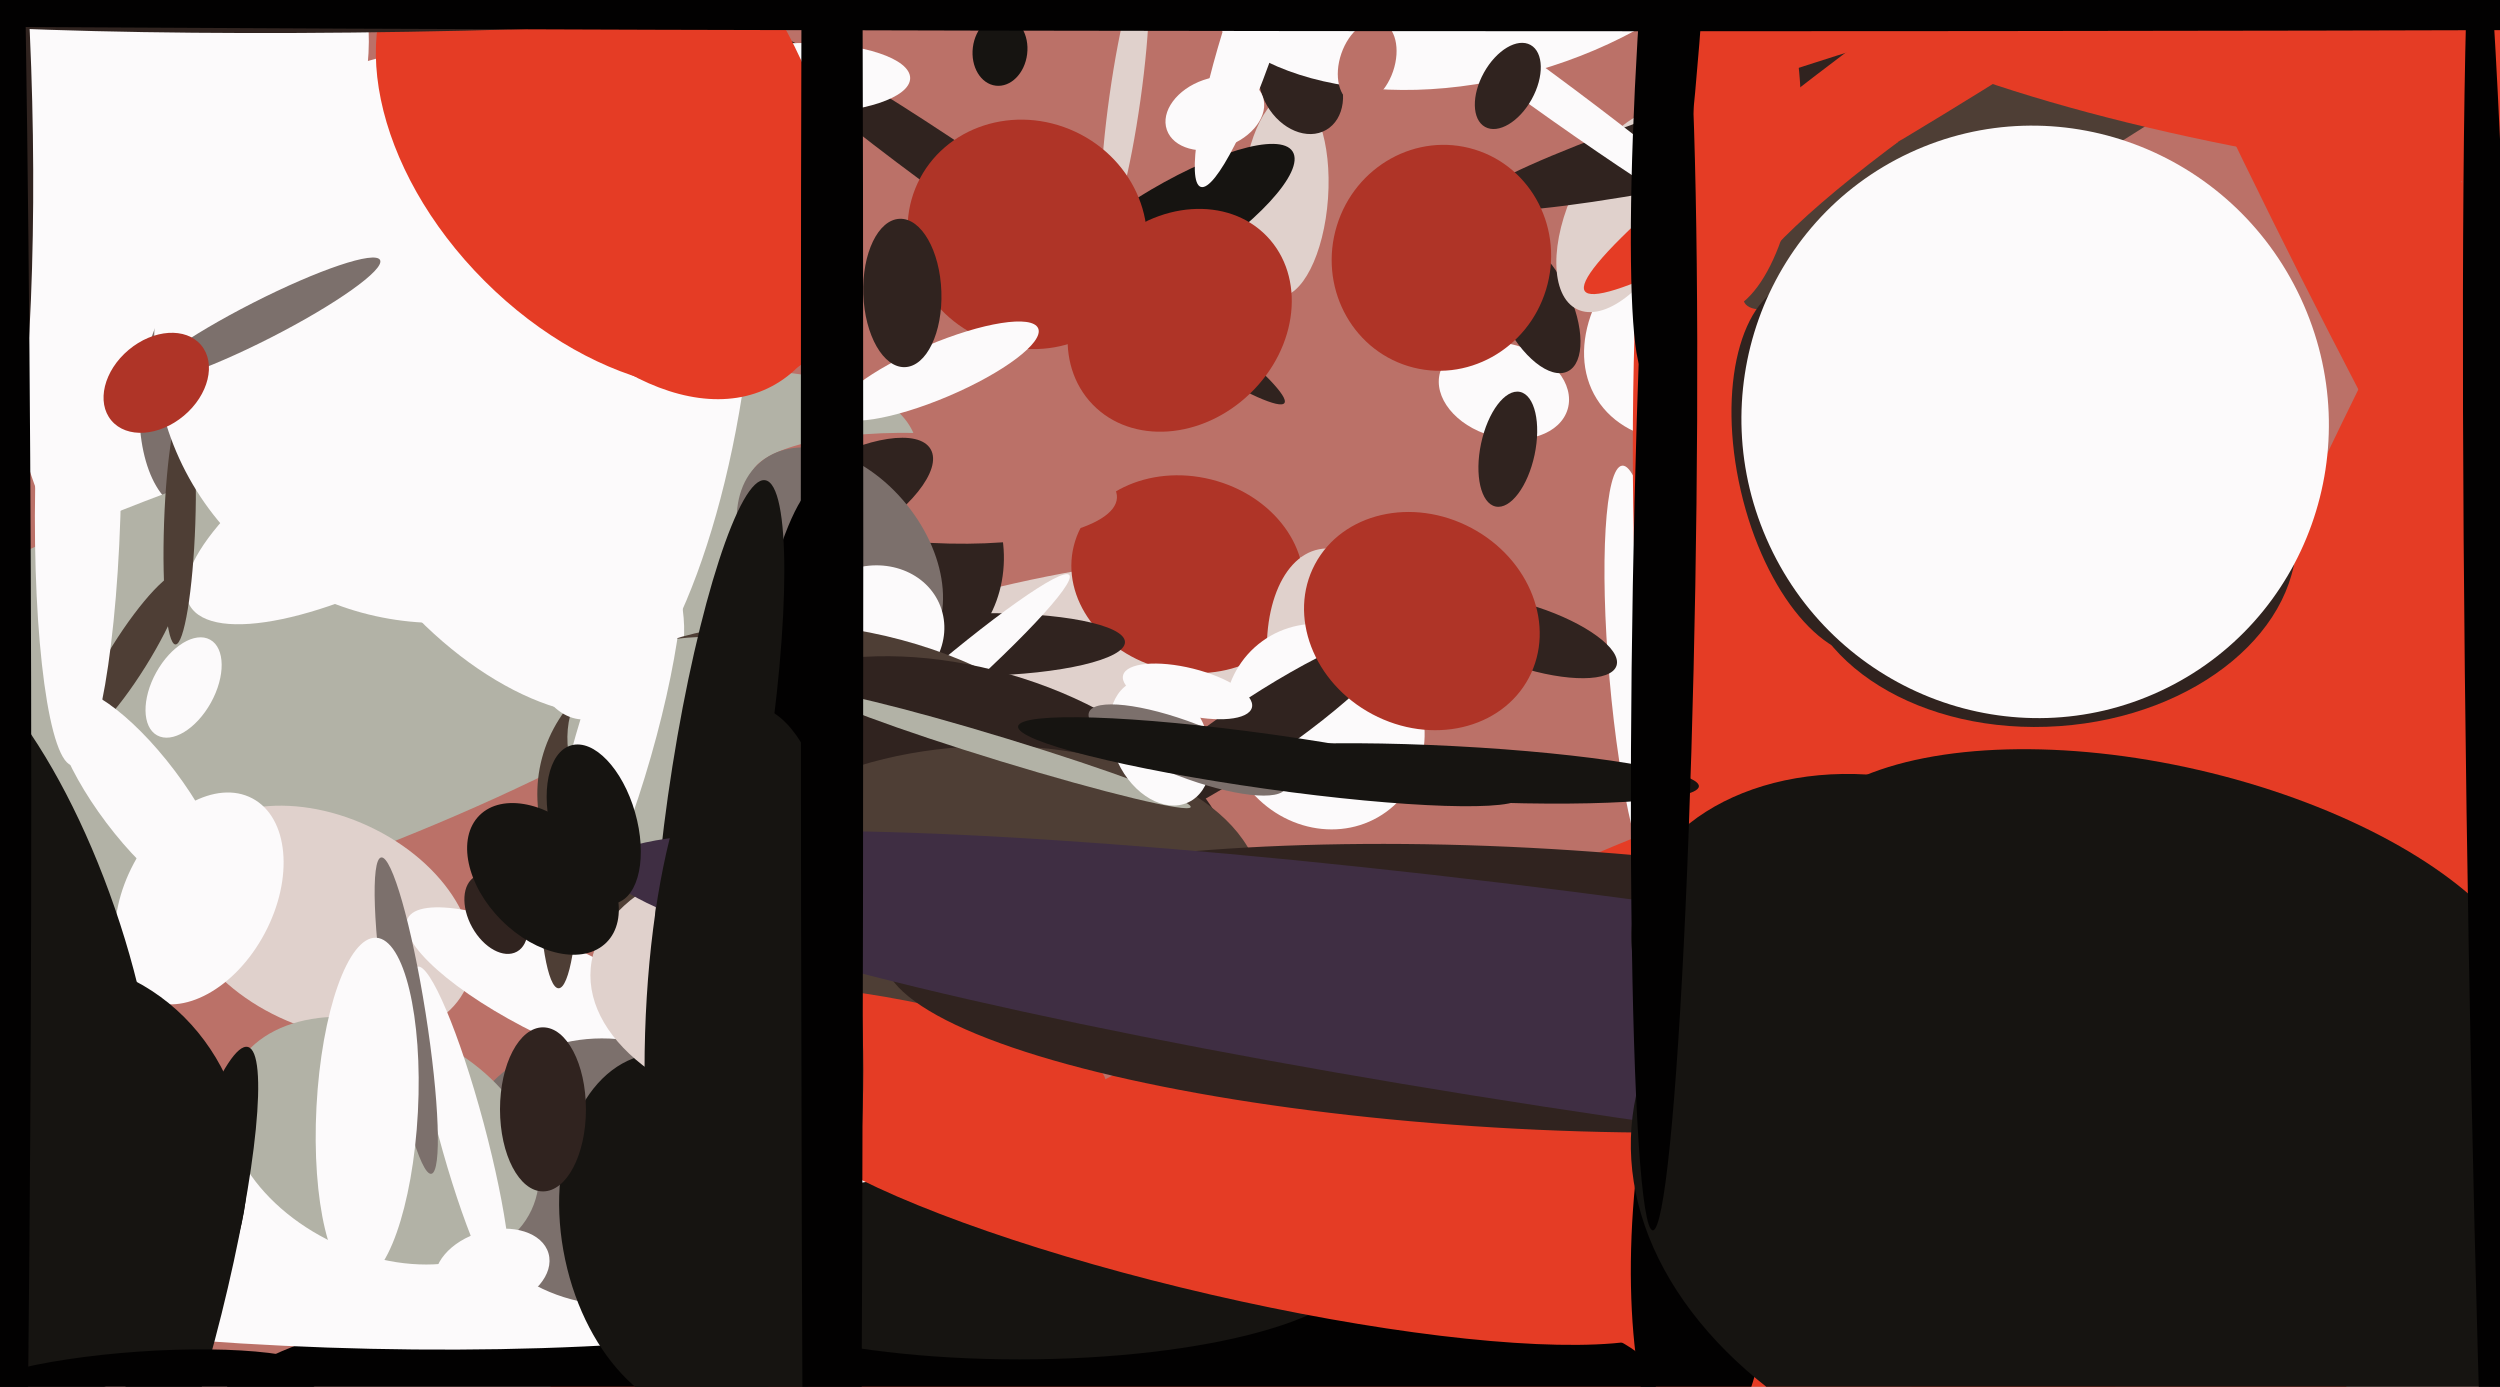 <svg xmlns="http://www.w3.org/2000/svg" width="640px" height="355px">
  <rect width="640" height="355" fill="rgb(187,113,104)"/>
  <ellipse cx="325" cy="385" rx="489" ry="116" transform="rotate(153,325,385)" fill="rgb(229,60,37)"/>
  <ellipse cx="420" cy="173" rx="54" ry="8" transform="rotate(85,420,173)" fill="rgb(252,250,251)"/>
  <ellipse cx="260" cy="55" rx="7" ry="84" transform="rotate(125,260,55)" fill="rgb(48,35,31)"/>
  <ellipse cx="90" cy="102" rx="91" ry="82" transform="rotate(44,90,102)" fill="rgb(252,250,251)"/>
  <ellipse cx="52" cy="100" rx="16" ry="31" transform="rotate(7,52,100)" fill="rgb(124,112,108)"/>
  <ellipse cx="268" cy="168" rx="83" ry="20" transform="rotate(168,268,168)" fill="rgb(224,209,204)"/>
  <ellipse cx="66" cy="173" rx="52" ry="179" transform="rotate(70,66,173)" fill="rgb(178,178,166)"/>
  <ellipse cx="385" cy="100" rx="12" ry="17" transform="rotate(106,385,100)" fill="rgb(252,250,251)"/>
  <ellipse cx="304" cy="147" rx="25" ry="30" transform="rotate(104,304,147)" fill="rgb(175,52,39)"/>
  <ellipse cx="104" cy="123" rx="64" ry="21" transform="rotate(150,104,123)" fill="rgb(252,250,251)"/>
  <ellipse cx="83" cy="236" rx="27" ry="40" transform="rotate(115,83,236)" fill="rgb(224,209,204)"/>
  <ellipse cx="240" cy="357" rx="184" ry="34" transform="rotate(179,240,357)" fill="rgb(2,1,1)"/>
  <ellipse cx="85" cy="311" rx="172" ry="34" transform="rotate(2,85,311)" fill="rgb(252,250,251)"/>
  <ellipse cx="51" cy="230" rx="29" ry="19" transform="rotate(118,51,230)" fill="rgb(252,250,251)"/>
  <ellipse cx="143" cy="254" rx="12" ry="43" transform="rotate(116,143,254)" fill="rgb(252,250,251)"/>
  <ellipse cx="344" cy="173" rx="19" ry="33" transform="rotate(169,344,173)" fill="rgb(224,209,204)"/>
  <ellipse cx="235" cy="143" rx="22" ry="27" transform="rotate(1,235,143)" fill="rgb(48,35,31)"/>
  <ellipse cx="441" cy="82" rx="38" ry="28" transform="rotate(148,441,82)" fill="rgb(252,250,251)"/>
  <ellipse cx="251" cy="165" rx="37" ry="8" transform="rotate(179,251,165)" fill="rgb(48,35,31)"/>
  <ellipse cx="127" cy="234" rx="11" ry="7" transform="rotate(61,127,234)" fill="rgb(48,35,31)"/>
  <ellipse cx="128" cy="134" rx="60" ry="32" transform="rotate(47,128,134)" fill="rgb(252,250,251)"/>
  <ellipse cx="143" cy="224" rx="29" ry="5" transform="rotate(90,143,224)" fill="rgb(78,62,53)"/>
  <ellipse cx="47" cy="176" rx="8" ry="14" transform="rotate(29,47,176)" fill="rgb(252,250,251)"/>
  <ellipse cx="339" cy="186" rx="25" ry="27" transform="rotate(144,339,186)" fill="rgb(252,250,251)"/>
  <ellipse cx="239" cy="125" rx="14" ry="47" transform="rotate(93,239,125)" fill="rgb(187,113,104)"/>
  <ellipse cx="2" cy="242" rx="82" ry="29" transform="rotate(71,2,242)" fill="rgb(22,20,17)"/>
  <ellipse cx="386" cy="115" rx="15" ry="7" transform="rotate(102,386,115)" fill="rgb(48,35,31)"/>
  <ellipse cx="156" cy="300" rx="39" ry="34" transform="rotate(10,156,300)" fill="rgb(124,112,108)"/>
  <ellipse cx="214" cy="129" rx="28" ry="11" transform="rotate(150,214,129)" fill="rgb(48,35,31)"/>
  <ellipse cx="393" cy="78" rx="9" ry="19" transform="rotate(154,393,78)" fill="rgb(48,35,31)"/>
  <ellipse cx="33" cy="168" rx="5" ry="25" transform="rotate(32,33,168)" fill="rgb(78,62,53)"/>
  <ellipse cx="329" cy="50" rx="26" ry="11" transform="rotate(94,329,50)" fill="rgb(224,209,204)"/>
  <ellipse cx="333" cy="22" rx="13" ry="10" transform="rotate(60,333,22)" fill="rgb(48,35,31)"/>
  <ellipse cx="215" cy="143" rx="22" ry="32" transform="rotate(141,215,143)" fill="rgb(124,112,108)"/>
  <ellipse cx="175" cy="316" rx="31" ry="47" transform="rotate(168,175,316)" fill="rgb(22,20,17)"/>
  <ellipse cx="98" cy="292" rx="29" ry="42" transform="rotate(115,98,292)" fill="rgb(178,178,166)"/>
  <ellipse cx="118" cy="289" rx="43" ry="6" transform="rotate(75,118,289)" fill="rgb(252,250,251)"/>
  <ellipse cx="261" cy="324" rx="87" ry="24" transform="rotate(0,261,324)" fill="rgb(22,20,17)"/>
  <ellipse cx="236" cy="180" rx="50" ry="5" transform="rotate(139,236,180)" fill="rgb(252,250,251)"/>
  <ellipse cx="9" cy="302" rx="54" ry="57" transform="rotate(18,9,302)" fill="rgb(22,20,17)"/>
  <ellipse cx="380" cy="-28" rx="79" ry="48" transform="rotate(164,380,-28)" fill="rgb(252,250,251)"/>
  <ellipse cx="467" cy="115" rx="49" ry="222" transform="rotate(0,467,115)" fill="rgb(229,60,37)"/>
  <ellipse cx="40" cy="16" rx="60" ry="53" transform="rotate(116,40,16)" fill="rgb(252,250,251)"/>
  <ellipse cx="223" cy="162" rx="17" ry="19" transform="rotate(69,223,162)" fill="rgb(252,250,251)"/>
  <ellipse cx="297" cy="60" rx="11" ry="40" transform="rotate(58,297,60)" fill="rgb(22,20,17)"/>
  <ellipse cx="217" cy="215" rx="53" ry="81" transform="rotate(105,217,215)" fill="rgb(78,62,53)"/>
  <ellipse cx="202" cy="204" rx="36" ry="60" transform="rotate(114,202,204)" fill="rgb(178,178,166)"/>
  <ellipse cx="46" cy="134" rx="4" ry="31" transform="rotate(2,46,134)" fill="rgb(78,62,53)"/>
  <ellipse cx="350" cy="16" rx="11" ry="7" transform="rotate(109,350,16)" fill="rgb(187,113,104)"/>
  <ellipse cx="47" cy="334" rx="68" ry="10" transform="rotate(104,47,334)" fill="rgb(22,20,17)"/>
  <ellipse cx="595" cy="183" rx="28" ry="355" transform="rotate(25,595,183)" fill="rgb(229,60,37)"/>
  <ellipse cx="320" cy="188" rx="45" ry="8" transform="rotate(146,320,188)" fill="rgb(48,35,31)"/>
  <ellipse cx="114" cy="86" rx="75" ry="73" transform="rotate(151,114,86)" fill="rgb(252,250,251)"/>
  <ellipse cx="247" cy="212" rx="41" ry="71" transform="rotate(106,247,212)" fill="rgb(48,35,31)"/>
  <ellipse cx="210" cy="253" rx="35" ry="59" transform="rotate(95,210,253)" fill="rgb(224,209,204)"/>
  <ellipse cx="202" cy="207" rx="15" ry="84" transform="rotate(6,202,207)" fill="rgb(2,1,1)"/>
  <ellipse cx="416" cy="54" rx="14" ry="28" transform="rotate(26,416,54)" fill="rgb(224,209,204)"/>
  <ellipse cx="252" cy="231" rx="40" ry="71" transform="rotate(88,252,231)" fill="rgb(78,62,53)"/>
  <ellipse cx="104" cy="260" rx="5" ry="41" transform="rotate(171,104,260)" fill="rgb(124,112,108)"/>
  <ellipse cx="594" cy="-6" rx="15" ry="225" transform="rotate(75,594,-6)" fill="rgb(48,35,31)"/>
  <ellipse cx="372" cy="198" rx="7" ry="63" transform="rotate(93,372,198)" fill="rgb(22,20,17)"/>
  <ellipse cx="206" cy="20" rx="27" ry="9" transform="rotate(0,206,20)" fill="rgb(252,250,251)"/>
  <ellipse cx="126" cy="325" rx="15" ry="10" transform="rotate(164,126,325)" fill="rgb(252,250,251)"/>
  <ellipse cx="184" cy="198" rx="12" ry="76" transform="rotate(9,184,198)" fill="rgb(22,20,17)"/>
  <ellipse cx="388" cy="18" rx="74" ry="5" transform="rotate(36,388,18)" fill="rgb(252,250,251)"/>
  <ellipse cx="230" cy="267" rx="11" ry="54" transform="rotate(101,230,267)" fill="rgb(229,60,37)"/>
  <ellipse cx="257" cy="192" rx="50" ry="3" transform="rotate(17,257,192)" fill="rgb(178,178,166)"/>
  <ellipse cx="534" cy="23" rx="16" ry="103" transform="rotate(58,534,23)" fill="rgb(78,62,53)"/>
  <ellipse cx="574" cy="-39" rx="16" ry="203" transform="rotate(56,574,-39)" fill="rgb(229,60,37)"/>
  <ellipse cx="288" cy="25" rx="4" ry="34" transform="rotate(8,288,25)" fill="rgb(224,209,204)"/>
  <ellipse cx="139" cy="284" rx="11" ry="21" transform="rotate(0,139,284)" fill="rgb(48,35,31)"/>
  <ellipse cx="470" cy="120" rx="25" ry="49" transform="rotate(167,470,120)" fill="rgb(48,35,31)"/>
  <ellipse cx="263" cy="60" rx="29" ry="31" transform="rotate(115,263,60)" fill="rgb(175,52,39)"/>
  <ellipse cx="67" cy="82" rx="34" ry="5" transform="rotate(153,67,82)" fill="rgb(124,112,108)"/>
  <ellipse cx="390" cy="253" rx="36" ry="164" transform="rotate(93,390,253)" fill="rgb(48,35,31)"/>
  <ellipse cx="524" cy="140" rx="64" ry="46" transform="rotate(176,524,140)" fill="rgb(48,35,31)"/>
  <ellipse cx="436" cy="261" rx="28" ry="284" transform="rotate(98,436,261)" fill="rgb(63,46,67)"/>
  <ellipse cx="521" cy="108" rx="75" ry="76" transform="rotate(155,521,108)" fill="rgb(252,250,251)"/>
  <ellipse cx="441" cy="32" rx="20" ry="48" transform="rotate(2,441,32)" fill="rgb(229,60,37)"/>
  <ellipse cx="297" cy="190" rx="12" ry="17" transform="rotate(155,297,190)" fill="rgb(252,250,251)"/>
  <ellipse cx="20" cy="125" rx="71" ry="11" transform="rotate(91,20,125)" fill="rgb(252,250,251)"/>
  <ellipse cx="386" cy="22" rx="12" ry="7" transform="rotate(119,386,22)" fill="rgb(48,35,31)"/>
  <ellipse cx="596" cy="31" rx="24" ry="247" transform="rotate(154,596,31)" fill="rgb(229,60,37)"/>
  <ellipse cx="391" cy="163" rx="24" ry="8" transform="rotate(18,391,163)" fill="rgb(48,35,31)"/>
  <ellipse cx="304" cy="192" rx="7" ry="27" transform="rotate(111,304,192)" fill="rgb(124,112,108)"/>
  <ellipse cx="94" cy="284" rx="13" ry="44" transform="rotate(3,94,284)" fill="rgb(252,250,251)"/>
  <ellipse cx="157" cy="191" rx="54" ry="10" transform="rotate(106,157,191)" fill="rgb(252,250,251)"/>
  <ellipse cx="36" cy="355" rx="9" ry="47" transform="rotate(86,36,355)" fill="rgb(2,1,1)"/>
  <ellipse cx="315" cy="310" rx="22" ry="119" transform="rotate(103,315,310)" fill="rgb(229,60,37)"/>
  <ellipse cx="369" cy="66" rx="29" ry="28" transform="rotate(107,369,66)" fill="rgb(175,52,39)"/>
  <ellipse cx="302" cy="82" rx="26" ry="31" transform="rotate(46,302,82)" fill="rgb(175,52,39)"/>
  <ellipse cx="437" cy="311" rx="19" ry="66" transform="rotate(4,437,311)" fill="rgb(2,1,1)"/>
  <ellipse cx="629" cy="2" rx="44" ry="181" transform="rotate(97,629,2)" fill="rgb(229,60,37)"/>
  <ellipse cx="161" cy="92" rx="93" ry="30" transform="rotate(98,161,92)" fill="rgb(252,250,251)"/>
  <ellipse cx="311" cy="29" rx="13" ry="9" transform="rotate(161,311,29)" fill="rgb(252,250,251)"/>
  <ellipse cx="304" cy="177" rx="6" ry="17" transform="rotate(104,304,177)" fill="rgb(252,250,251)"/>
  <ellipse cx="152" cy="211" rx="21" ry="11" transform="rotate(74,152,211)" fill="rgb(22,20,17)"/>
  <ellipse cx="321" cy="6" rx="7" ry="44" transform="rotate(18,321,6)" fill="rgb(252,250,251)"/>
  <ellipse cx="40" cy="98" rx="15" ry="11" transform="rotate(140,40,98)" fill="rgb(175,52,39)"/>
  <ellipse cx="325" cy="195" rx="65" ry="7" transform="rotate(8,325,195)" fill="rgb(22,20,17)"/>
  <ellipse cx="158" cy="38" rx="48" ry="73" transform="rotate(135,158,38)" fill="rgb(229,60,37)"/>
  <ellipse cx="36" cy="204" rx="11" ry="34" transform="rotate(143,36,204)" fill="rgb(252,250,251)"/>
  <ellipse cx="481" cy="246" rx="47" ry="64" transform="rotate(102,481,246)" fill="rgb(22,20,17)"/>
  <ellipse cx="161" cy="30" rx="46" ry="78" transform="rotate(152,161,30)" fill="rgb(229,60,37)"/>
  <ellipse cx="240" cy="95" rx="28" ry="7" transform="rotate(157,240,95)" fill="rgb(252,250,251)"/>
  <ellipse cx="364" cy="159" rx="27" ry="31" transform="rotate(118,364,159)" fill="rgb(175,52,39)"/>
  <ellipse cx="148" cy="-13" rx="20" ry="224" transform="rotate(88,148,-13)" fill="rgb(48,35,31)"/>
  <ellipse cx="542" cy="301" rx="86" ry="125" transform="rotate(97,542,301)" fill="rgb(22,20,17)"/>
  <ellipse cx="193" cy="274" rx="28" ry="93" transform="rotate(0,193,274)" fill="rgb(22,20,17)"/>
  <ellipse cx="139" cy="225" rx="23" ry="15" transform="rotate(45,139,225)" fill="rgb(22,20,17)"/>
  <ellipse cx="256" cy="13" rx="7" ry="9" transform="rotate(7,256,13)" fill="rgb(22,20,17)"/>
  <ellipse cx="231" cy="75" rx="19" ry="10" transform="rotate(88,231,75)" fill="rgb(48,35,31)"/>
  <ellipse cx="-13" cy="18" rx="135" ry="21" transform="rotate(88,-13,18)" fill="rgb(48,35,31)"/>
  <ellipse cx="422" cy="3" rx="667" ry="5" transform="rotate(0,422,3)" fill="rgb(2,1,1)"/>
  <ellipse cx="213" cy="140" rx="8" ry="691" transform="rotate(0,213,140)" fill="rgb(2,1,1)"/>
  <ellipse cx="428" cy="-2" rx="98" ry="8" transform="rotate(94,428,-2)" fill="rgb(2,1,1)"/>
  <ellipse cx="-6" cy="204" rx="450" ry="14" transform="rotate(90,-6,204)" fill="rgb(2,1,1)"/>
  <ellipse cx="553" cy="240" rx="44" ry="98" transform="rotate(103,553,240)" fill="rgb(22,20,17)"/>
  <ellipse cx="426" cy="150" rx="165" ry="8" transform="rotate(91,426,150)" fill="rgb(2,1,1)"/>
  <ellipse cx="639" cy="243" rx="276" ry="7" transform="rotate(89,639,243)" fill="rgb(2,1,1)"/>
</svg>